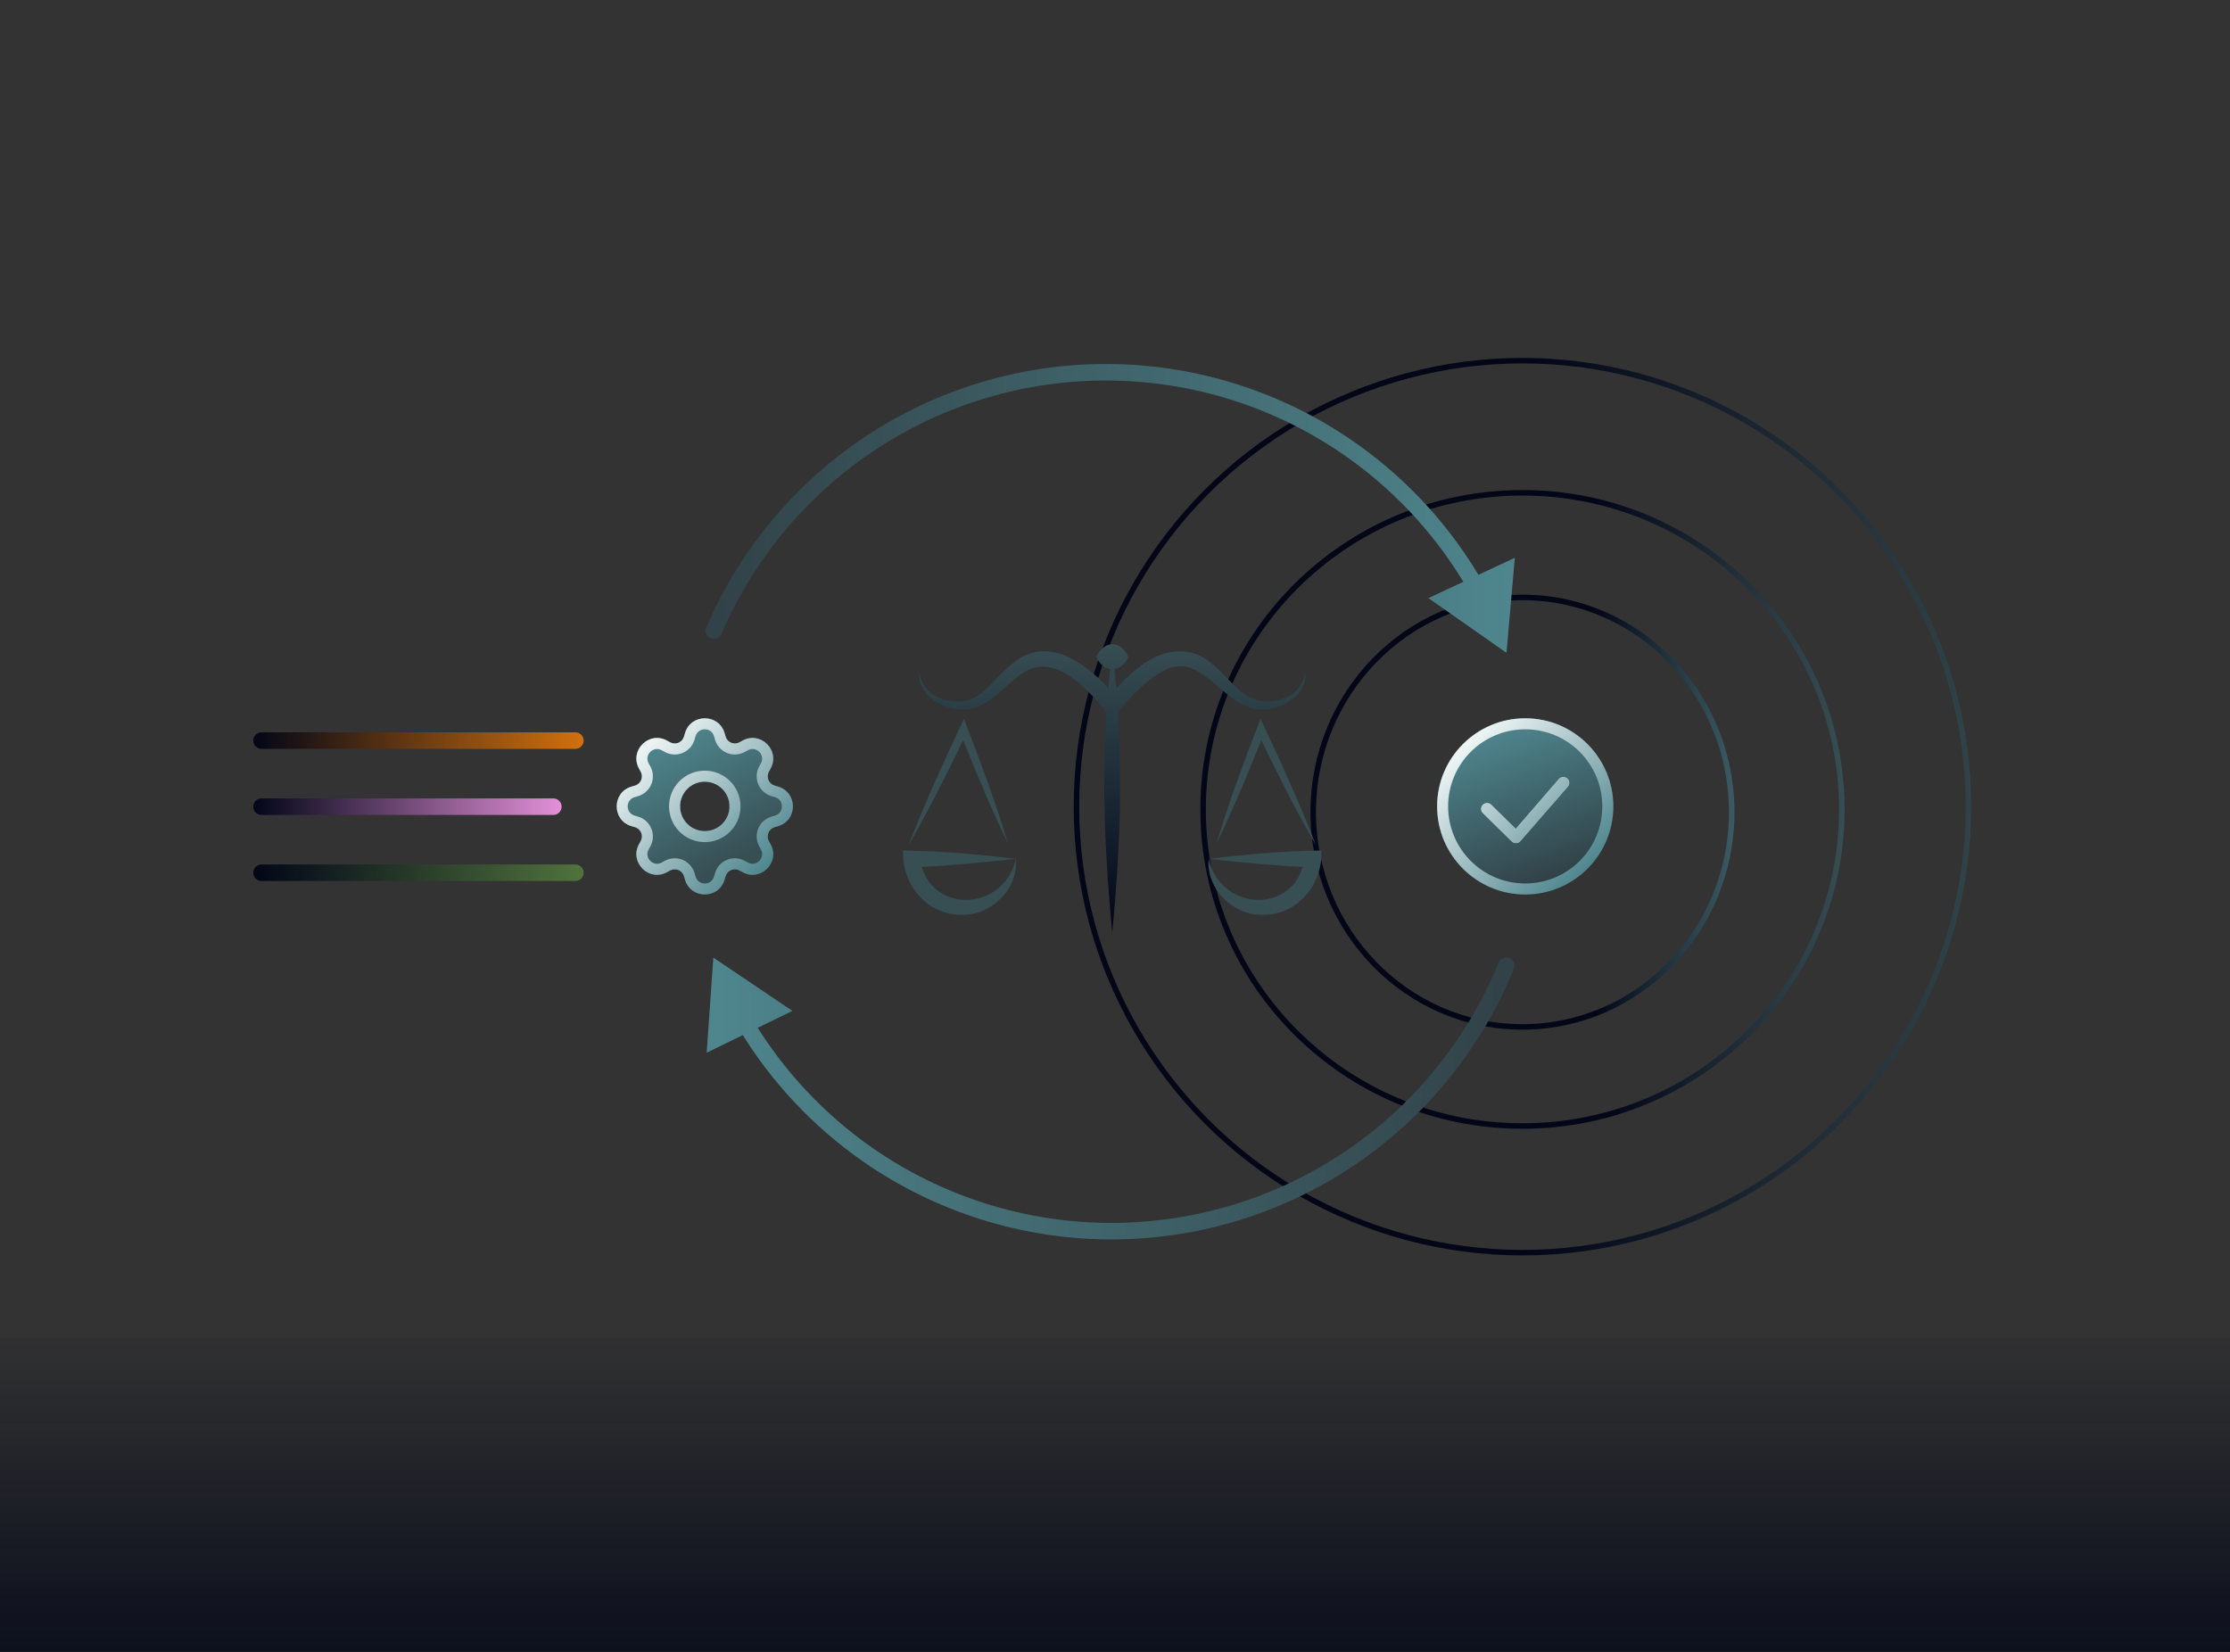 <svg width="405" height="300" viewBox="0 0 405 300" fill="none" xmlns="http://www.w3.org/2000/svg">
<rect x="0" y="0" width="405" height="300" fill="#333333" stroke="none"/>
<g clip-path="url(#clip0_4735_1111)">
<path d="M334.5 147C334.5 178.752 308.537 204.5 276.5 204.5C244.463 204.5 218.5 178.752 218.5 147C218.5 115.248 244.463 89.5 276.5 89.5C308.537 89.5 334.5 115.248 334.5 147Z" stroke="url(#paint0_linear_4735_1111)"/>
<circle cx="276.5" cy="146.5" r="81" stroke="url(#paint1_linear_4735_1111)"/>
<path d="M314.5 147.5C314.5 169.051 297.475 186.5 276.5 186.5C255.525 186.5 238.5 169.051 238.5 147.5C238.5 125.949 255.525 108.5 276.5 108.5C297.475 108.5 314.5 125.949 314.5 147.5Z" stroke="url(#paint2_linear_4735_1111)"/>
<path d="M128 139.959C127.148 139.959 126.303 140.127 125.516 140.453C124.728 140.779 124.012 141.257 123.41 141.86C122.807 142.463 122.328 143.179 122.002 143.966C121.676 144.754 121.508 145.598 121.508 146.451C121.508 147.304 121.676 148.148 122.002 148.936C122.328 149.723 122.807 150.439 123.41 151.042C124.012 151.645 124.728 152.123 125.516 152.449C126.303 152.775 127.148 152.943 128 152.943C129.722 152.943 131.374 152.259 132.591 151.042C133.809 149.824 134.493 148.173 134.493 146.451C134.493 144.729 133.809 143.078 132.591 141.86C131.374 140.643 129.722 139.959 128 139.959ZM123.508 146.451C123.508 145.26 123.981 144.117 124.824 143.274C125.666 142.432 126.809 141.959 128 141.959C129.192 141.959 130.334 142.432 131.177 143.274C132.019 144.117 132.493 145.26 132.493 146.451C132.493 147.642 132.019 148.785 131.177 149.628C130.334 150.47 129.192 150.943 128 150.943C126.809 150.943 125.666 150.47 124.824 149.628C123.981 148.785 123.508 147.642 123.508 146.451Z" fill="url(#paint3_linear_4735_1111)"/>
<path fill-rule="evenodd" clip-rule="evenodd" d="M124.409 133.136C125.463 129.556 130.54 129.556 131.594 133.136L131.782 133.774C131.855 134.024 131.984 134.255 132.158 134.448C132.332 134.642 132.548 134.794 132.788 134.894C133.029 134.994 133.289 135.038 133.549 135.025C133.809 135.011 134.063 134.939 134.292 134.814L134.876 134.496C138.154 132.71 141.744 136.297 139.958 139.577L139.638 140.161C139.514 140.39 139.442 140.643 139.428 140.904C139.414 141.164 139.459 141.424 139.558 141.664C139.658 141.905 139.811 142.12 140.004 142.295C140.198 142.469 140.428 142.597 140.678 142.671L141.316 142.859C144.897 143.913 144.897 148.989 141.316 150.043L140.678 150.231C140.428 150.305 140.198 150.434 140.004 150.608C139.811 150.782 139.658 150.997 139.558 151.238C139.459 151.479 139.414 151.739 139.428 151.999C139.442 152.259 139.514 152.513 139.638 152.742L139.956 153.326C141.744 156.604 138.156 160.194 134.876 158.408L134.292 158.088C134.063 157.963 133.809 157.891 133.549 157.878C133.289 157.864 133.029 157.908 132.788 158.008C132.548 158.108 132.332 158.26 132.158 158.454C131.984 158.648 131.855 158.878 131.782 159.128L131.594 159.766C130.54 163.346 125.463 163.346 124.409 159.766L124.221 159.128C124.148 158.878 124.019 158.648 123.845 158.454C123.671 158.26 123.455 158.108 123.215 158.008C122.974 157.908 122.714 157.864 122.454 157.878C122.194 157.891 121.94 157.963 121.711 158.088L121.127 158.406C117.847 160.194 114.261 156.606 116.045 153.326L116.365 152.742C116.489 152.513 116.561 152.259 116.575 151.999C116.589 151.739 116.544 151.479 116.444 151.238C116.345 150.997 116.192 150.782 115.999 150.608C115.805 150.434 115.575 150.305 115.325 150.231L114.687 150.043C111.106 148.989 111.106 143.913 114.687 142.859L115.325 142.671C115.575 142.597 115.805 142.469 115.999 142.295C116.192 142.12 116.345 141.905 116.444 141.664C116.544 141.424 116.589 141.164 116.575 140.904C116.561 140.643 116.489 140.39 116.365 140.161L116.047 139.577C114.261 136.299 117.847 132.71 121.127 134.494L121.711 134.814C121.94 134.939 122.194 135.011 122.454 135.025C122.714 135.038 122.974 134.994 123.215 134.894C123.455 134.794 123.671 134.642 123.845 134.448C124.019 134.255 124.148 134.024 124.221 133.774L124.409 133.136ZM124.824 143.274C123.981 144.117 123.508 145.26 123.508 146.451C123.508 147.642 123.981 148.785 124.824 149.628C125.666 150.47 126.809 150.943 128 150.943C129.192 150.943 130.334 150.47 131.177 149.628C132.019 148.785 132.493 147.642 132.493 146.451C132.493 145.26 132.019 144.117 131.177 143.274C130.334 142.432 129.192 141.959 128 141.959C126.809 141.959 125.666 142.432 124.824 143.274Z" fill="url(#paint4_linear_4735_1111)"/>
<path d="M128 139.959C127.148 139.959 126.303 140.127 125.516 140.453C124.728 140.779 124.012 141.257 123.41 141.86C122.807 142.463 122.328 143.179 122.002 143.966C121.676 144.754 121.508 145.598 121.508 146.451C121.508 147.304 121.676 148.148 122.002 148.936C122.328 149.723 122.807 150.439 123.41 151.042C124.012 151.645 124.728 152.123 125.516 152.449C126.303 152.775 127.148 152.943 128 152.943C129.722 152.943 131.374 152.259 132.591 151.042C133.809 149.824 134.493 148.173 134.493 146.451C134.493 144.729 133.809 143.078 132.591 141.86C131.374 140.643 129.722 139.959 128 139.959ZM123.508 146.451C123.508 145.26 123.981 144.117 124.824 143.274C125.666 142.432 126.809 141.959 128 141.959C129.192 141.959 130.334 142.432 131.177 143.274C132.019 144.117 132.493 145.26 132.493 146.451C132.493 147.642 132.019 148.785 131.177 149.628C130.334 150.47 129.192 150.943 128 150.943C126.809 150.943 125.666 150.47 124.824 149.628C123.981 148.785 123.508 147.642 123.508 146.451Z" fill="url(#paint5_linear_4735_1111)"/>
<path d="M131.594 133.136C130.54 129.556 125.463 129.556 124.409 133.136L124.221 133.774C124.148 134.024 124.019 134.255 123.845 134.448C123.671 134.642 123.455 134.794 123.215 134.894C122.974 134.994 122.714 135.038 122.454 135.025C122.194 135.011 121.94 134.939 121.711 134.814L121.127 134.494C117.847 132.71 114.261 136.299 116.047 139.577L116.365 140.161C116.489 140.39 116.561 140.643 116.575 140.904C116.589 141.164 116.544 141.424 116.444 141.664C116.345 141.905 116.192 142.12 115.999 142.295C115.805 142.469 115.575 142.597 115.325 142.671L114.687 142.859C111.106 143.913 111.106 148.989 114.687 150.043L115.325 150.231C115.575 150.305 115.805 150.434 115.999 150.608C116.192 150.782 116.345 150.997 116.444 151.238C116.544 151.479 116.589 151.739 116.575 151.999C116.561 152.259 116.489 152.513 116.365 152.742L116.045 153.326C114.261 156.606 117.847 160.194 121.127 158.406L121.711 158.088C121.94 157.963 122.194 157.891 122.454 157.878C122.714 157.864 122.974 157.908 123.215 158.008C123.455 158.108 123.671 158.26 123.845 158.454C124.019 158.648 124.148 158.878 124.221 159.128L124.409 159.766C125.463 163.346 130.54 163.346 131.594 159.766L131.782 159.128C131.855 158.878 131.984 158.648 132.158 158.454C132.332 158.26 132.548 158.108 132.788 158.008C133.029 157.908 133.289 157.864 133.549 157.878C133.809 157.891 134.063 157.963 134.292 158.088L134.876 158.408C138.156 160.194 141.744 156.604 139.956 153.326L139.638 152.742C139.514 152.513 139.442 152.259 139.428 151.999C139.414 151.739 139.459 151.479 139.558 151.238C139.658 150.997 139.811 150.782 140.004 150.608C140.198 150.434 140.428 150.305 140.678 150.231L141.316 150.043C144.897 148.989 144.897 143.913 141.316 142.859L140.678 142.671C140.428 142.597 140.198 142.469 140.004 142.295C139.811 142.12 139.658 141.905 139.558 141.664C139.459 141.424 139.414 141.164 139.428 140.904C139.442 140.643 139.514 140.39 139.638 140.161L139.958 139.577C141.744 136.297 138.154 132.71 134.876 134.496L134.292 134.814C134.063 134.939 133.809 135.011 133.549 135.025C133.289 135.038 133.029 134.994 132.788 134.894C132.548 134.794 132.332 134.642 132.158 134.448C131.984 134.255 131.855 134.024 131.782 133.774L131.594 133.136ZM126.327 133.702C126.819 132.032 129.184 132.032 129.676 133.702L129.864 134.34C130.022 134.877 130.298 135.371 130.671 135.786C131.045 136.202 131.507 136.529 132.024 136.743C132.54 136.956 133.098 137.052 133.656 137.022C134.215 136.992 134.759 136.838 135.25 136.571L135.832 136.251C137.36 135.42 139.032 137.091 138.2 138.621L137.882 139.205C137.615 139.696 137.461 140.24 137.432 140.798C137.402 141.356 137.498 141.914 137.712 142.43C137.926 142.946 138.253 143.408 138.668 143.782C139.084 144.155 139.578 144.431 140.114 144.589L140.75 144.777C142.42 145.269 142.42 147.633 140.75 148.125L140.112 148.313C139.576 148.471 139.082 148.747 138.666 149.121C138.251 149.495 137.924 149.957 137.71 150.474C137.496 150.99 137.401 151.548 137.43 152.106C137.46 152.664 137.615 153.209 137.882 153.7L138.202 154.282C139.032 155.81 137.362 157.482 135.832 156.65L135.25 156.332C134.759 156.064 134.214 155.91 133.656 155.88C133.098 155.851 132.54 155.947 132.023 156.161C131.507 156.375 131.045 156.702 130.671 157.117C130.297 157.533 130.021 158.028 129.864 158.564L129.676 159.2C129.184 160.87 126.819 160.87 126.327 159.2L126.139 158.562C125.981 158.026 125.705 157.532 125.332 157.117C124.958 156.701 124.496 156.375 123.98 156.161C123.464 155.947 122.906 155.851 122.348 155.881C121.79 155.911 121.246 156.065 120.755 156.332L120.171 156.652C118.643 157.482 116.971 155.812 117.803 154.282L118.121 153.7C118.389 153.209 118.543 152.664 118.573 152.106C118.603 151.547 118.508 150.989 118.294 150.472C118.08 149.956 117.753 149.493 117.337 149.119C116.921 148.745 116.427 148.469 115.891 148.311L115.253 148.123C113.583 147.631 113.583 145.267 115.253 144.775L115.891 144.587C116.426 144.429 116.92 144.153 117.335 143.779C117.75 143.406 118.077 142.944 118.291 142.428C118.504 141.912 118.6 141.355 118.571 140.797C118.541 140.24 118.388 139.695 118.121 139.205L117.801 138.621C116.971 137.093 118.641 135.42 120.171 136.253L120.755 136.571C121.246 136.838 121.79 136.992 122.348 137.021C122.906 137.051 123.464 136.955 123.98 136.741C124.496 136.528 124.958 136.201 125.332 135.786C125.705 135.37 125.981 134.876 126.139 134.34L126.327 133.702Z" fill="url(#paint6_linear_4735_1111)"/>
<path d="M128.278 113.947C127.952 114.709 128.304 115.591 129.066 115.917C129.827 116.243 130.709 115.891 131.035 115.129L128.278 113.947ZM159.112 79.806L158.304 78.542L159.112 79.806ZM202.997 67.635L203.038 66.136L202.997 67.635ZM246.133 82.237L247.011 81.02L247.011 81.02L246.133 82.237ZM273.604 118.559L275.114 101.305L259.416 108.624L273.604 118.559ZM131.035 115.129C137.032 101.138 147.096 89.271 159.92 81.07L158.304 78.542C144.973 87.068 134.512 99.403 128.278 113.947L131.035 115.129ZM159.92 81.07C172.745 72.868 187.738 68.71 202.955 69.135L203.038 66.136C187.22 65.694 171.635 70.017 158.304 78.542L159.92 81.07ZM202.955 69.135C218.171 69.56 232.909 74.549 245.256 83.453L247.011 81.02C234.176 71.763 218.856 66.578 203.038 66.136L202.955 69.135ZM245.256 83.453C254 89.76 261.259 97.825 266.601 107.076L269.199 105.576C263.647 95.959 256.101 87.576 247.011 81.02L245.256 83.453Z" fill="url(#paint7_linear_4735_1111)"/>
<path d="M274.936 175.981C275.249 175.214 274.881 174.339 274.114 174.026C273.347 173.713 272.472 174.081 272.159 174.848L274.936 175.981ZM244.703 210.656L245.533 211.905L244.703 210.656ZM201.037 223.59L201.021 225.09L201.037 223.59ZM157.652 209.744L156.796 210.976L156.796 210.976L157.652 209.744ZM129.552 173.907L128.343 191.185L143.911 183.592L129.552 173.907ZM272.159 174.848C266.407 188.942 256.552 200.982 243.873 209.407L245.533 211.905C258.713 203.148 268.957 190.632 274.936 175.981L272.159 174.848ZM243.873 209.407C231.193 217.831 216.275 222.25 201.053 222.09L201.021 225.09C216.845 225.256 232.352 220.662 245.533 211.905L243.873 209.407ZM201.053 222.09C185.831 221.931 171.008 217.2 158.508 208.513L156.796 210.976C169.79 220.007 185.198 224.924 201.021 225.09L201.053 222.09ZM158.508 208.513C149.655 202.359 142.256 194.422 136.754 185.266L134.183 186.811C139.902 196.329 147.593 204.58 156.796 210.976L158.508 208.513Z" fill="url(#paint8_linear_4735_1111)"/>
<path d="M283.162 141.428C283.262 141.33 283.38 141.252 283.511 141.199C283.642 141.145 283.782 141.118 283.924 141.118C284.066 141.118 284.206 141.145 284.337 141.199C284.468 141.252 284.586 141.33 284.685 141.428C285.101 141.836 285.107 142.496 284.7 142.911L276.099 152.78C276.001 152.884 275.883 152.967 275.751 153.026C275.619 153.084 275.476 153.115 275.331 153.118C275.186 153.12 275.042 153.094 274.907 153.041C274.773 152.988 274.652 152.908 274.55 152.808L269.316 147.66C269.115 147.461 269.001 147.192 269.001 146.912C269.001 146.632 269.115 146.364 269.316 146.164C269.416 146.065 269.534 145.987 269.665 145.934C269.796 145.881 269.936 145.853 270.078 145.853C270.22 145.853 270.36 145.881 270.491 145.934C270.622 145.987 270.74 146.065 270.839 146.164L275.279 150.531L283.133 141.459L283.162 141.428Z" fill="url(#paint9_linear_4735_1111)"/>
<path fill-rule="evenodd" clip-rule="evenodd" d="M284.685 141.428C284.586 141.33 284.468 141.252 284.337 141.199C284.206 141.145 284.066 141.118 283.924 141.118C283.782 141.118 283.642 141.145 283.511 141.199C283.38 141.252 283.262 141.33 283.162 141.428L283.133 141.459L275.279 150.531L270.839 146.164C270.74 146.065 270.622 145.987 270.491 145.934C270.36 145.881 270.22 145.853 270.078 145.853C269.936 145.853 269.796 145.881 269.665 145.934C269.534 145.987 269.416 146.065 269.316 146.164C269.115 146.364 269.001 146.632 269.001 146.912C269.001 147.192 269.115 147.461 269.316 147.66L274.55 152.808C274.652 152.908 274.773 152.988 274.907 153.041C275.042 153.094 275.186 153.12 275.331 153.118C275.476 153.115 275.619 153.084 275.751 153.026C275.883 152.967 276.001 152.884 276.099 152.78L284.7 142.911C285.107 142.496 285.101 141.836 284.685 141.428Z" fill="url(#paint10_linear_4735_1111)"/>
<path fill-rule="evenodd" clip-rule="evenodd" d="M277.001 162.451C285.838 162.451 293.001 155.288 293.001 146.451C293.001 137.615 285.838 130.451 277.001 130.451C268.165 130.451 261.001 137.615 261.001 146.451C261.001 155.288 268.165 162.451 277.001 162.451Z" fill="url(#paint11_linear_4735_1111)"/>
<path d="M283.162 141.428C283.262 141.33 283.38 141.252 283.511 141.199C283.642 141.145 283.782 141.118 283.924 141.118C284.066 141.118 284.206 141.145 284.337 141.199C284.468 141.252 284.586 141.33 284.685 141.428C285.101 141.836 285.107 142.496 284.7 142.911L276.099 152.78C276.001 152.884 275.883 152.967 275.751 153.026C275.619 153.084 275.476 153.115 275.331 153.118C275.186 153.12 275.042 153.094 274.907 153.041C274.773 152.988 274.652 152.908 274.55 152.808L269.316 147.66C269.115 147.461 269.001 147.192 269.001 146.912C269.001 146.632 269.115 146.364 269.316 146.164C269.416 146.065 269.534 145.987 269.665 145.934C269.796 145.881 269.936 145.853 270.078 145.853C270.22 145.853 270.36 145.881 270.491 145.934C270.622 145.987 270.74 146.065 270.839 146.164L275.279 150.531L283.133 141.459L283.162 141.428Z" fill="url(#paint12_linear_4735_1111)"/>
<path fill-rule="evenodd" clip-rule="evenodd" d="M284.685 141.428C284.586 141.33 284.468 141.252 284.337 141.199C284.206 141.145 284.066 141.118 283.924 141.118C283.782 141.118 283.642 141.145 283.511 141.199C283.38 141.252 283.262 141.33 283.162 141.428L283.133 141.459L275.279 150.531L270.839 146.164C270.74 146.065 270.622 145.987 270.491 145.934C270.36 145.881 270.22 145.853 270.078 145.853C269.936 145.853 269.796 145.881 269.665 145.934C269.534 145.987 269.416 146.065 269.316 146.164C269.115 146.364 269.001 146.632 269.001 146.912C269.001 147.192 269.115 147.461 269.316 147.66L274.55 152.808C274.652 152.908 274.773 152.988 274.907 153.041C275.042 153.094 275.186 153.12 275.331 153.118C275.476 153.115 275.619 153.084 275.751 153.026C275.883 152.967 276.001 152.884 276.099 152.78L284.7 142.911C285.107 142.496 285.101 141.836 284.685 141.428Z" fill="url(#paint13_linear_4735_1111)"/>
<path fill-rule="evenodd" clip-rule="evenodd" d="M277.001 160.451C284.733 160.451 291.001 154.183 291.001 146.451C291.001 138.719 284.733 132.451 277.001 132.451C269.269 132.451 263.001 138.719 263.001 146.451C263.001 154.183 269.269 160.451 277.001 160.451ZM277.001 162.451C285.838 162.451 293.001 155.288 293.001 146.451C293.001 137.615 285.838 130.451 277.001 130.451C268.165 130.451 261.001 137.615 261.001 146.451C261.001 155.288 268.165 162.451 277.001 162.451Z" fill="url(#paint14_linear_4735_1111)"/>
<path d="M46 134.5C46 133.672 46.672 133 47.5 133H104.5C105.328 133 106 133.672 106 134.5C106 135.328 105.328 136 104.5 136H47.5C46.672 136 46 135.328 46 134.5Z" fill="url(#paint15_linear_4735_1111)"/>
<path d="M46 146.5C46 145.672 46.672 145 47.5 145H100.5C101.328 145 102 145.672 102 146.5C102 147.328 101.328 148 100.5 148H47.5C46.672 148 46 147.328 46 146.5Z" fill="url(#paint16_linear_4735_1111)"/>
<path d="M46 158.5C46 157.672 46.672 157 47.5 157H104.5C105.328 157 106 157.672 106 158.5C106 159.328 105.328 160 104.5 160H47.5C46.672 160 46 159.328 46 158.5Z" fill="url(#paint17_linear_4735_1111)"/>
<path d="M175.07 130.558C171.542 137.995 167.983 145.772 165.025 153.472C168.537 147.368 171.85 140.799 174.931 134.416C177.442 140.706 180.061 146.965 183.019 153.069C180.739 145.431 177.935 137.979 175.07 130.558Z" fill="#374E53"/>
<path d="M220.98 153.069C223.907 147.074 226.603 140.659 229.068 134.416C232.18 140.861 235.4 147.259 238.974 153.472C235.97 145.679 232.488 138.103 228.929 130.558C226.079 137.871 223.229 145.524 220.98 153.069Z" fill="#374E53"/>
<path d="M167.413 157.438C172.635 157.237 179.676 156.478 184.483 155.997C178.012 155.161 170.756 154.541 164.008 154.479C163.777 160.847 168.553 166.393 175.039 166.145C180.292 166.068 185.022 161.218 184.483 156.013C182.403 165.231 169.924 166.006 167.413 157.438Z" fill="#374E53"/>
<path d="M219.516 155.997C224.292 156.478 231.379 157.237 236.586 157.438C234.075 166.006 221.596 165.247 219.516 155.997C218.977 161.203 223.707 166.068 228.96 166.13C235.446 166.393 240.237 160.831 239.991 154.464C233.243 154.541 225.987 155.161 219.516 155.997Z" fill="#374E53"/>
<path d="M202 169.352C203.279 156.044 203.925 142.643 203.016 129.303C205.327 126.561 207.884 123.772 210.796 122.13C218.284 117.405 222.012 128.9 229.114 128.869C232.827 128.885 237.264 126.391 237.033 122.239C236.509 126.112 232.58 127.692 229.114 127.351C223.691 126.453 221.503 119.217 215.587 118.381C210.303 117.668 206.113 121.402 202.723 125.027C202.631 123.865 202.492 122.703 202.384 121.526C203.355 121.371 204.295 120.658 204.926 119.295C203.509 116.227 200.52 116.243 199.088 119.295C199.719 120.643 200.659 121.371 201.63 121.526C201.522 122.672 201.383 123.803 201.291 124.95C196.391 119.713 189.351 115.019 183.05 121.247C180.4 123.416 178.366 126.964 174.885 127.336C171.418 127.676 167.505 126.096 166.966 122.223C166.719 126.391 171.187 128.885 174.885 128.869C179.044 128.931 181.663 125.291 184.575 123.122C190.707 117.684 196.761 124.284 200.967 129.303C200.074 142.643 200.706 156.044 202 169.352Z" fill="url(#paint18_linear_4735_1111)"/>
<rect y="243" width="405" height="188" fill="url(#paint19_linear_4735_1111)"/>
</g>
<defs>
<linearGradient id="paint0_linear_4735_1111" x1="335" y1="146.183" x2="291" y2="147" gradientUnits="userSpaceOnUse">
<stop stop-color="#374E53"/>
<stop offset="1" stop-color="#020617"/>
</linearGradient>
<linearGradient id="paint1_linear_4735_1111" x1="358" y1="145.352" x2="277.681" y2="145.352" gradientUnits="userSpaceOnUse">
<stop stop-color="#314248"/>
<stop offset="1" stop-color="#020617"/>
</linearGradient>
<linearGradient id="paint2_linear_4735_1111" x1="315" y1="146.944" x2="289.5" y2="147" gradientUnits="userSpaceOnUse">
<stop stop-color="#3B5B63"/>
<stop offset="1" stop-color="#020617"/>
</linearGradient>
<linearGradient id="paint3_linear_4735_1111" x1="120.5" y1="134" x2="132.5" y2="157" gradientUnits="userSpaceOnUse">
<stop stop-color="#4F868E"/>
<stop offset="1" stop-color="#374E53"/>
</linearGradient>
<linearGradient id="paint4_linear_4735_1111" x1="120.5" y1="134" x2="132.5" y2="157" gradientUnits="userSpaceOnUse">
<stop stop-color="#4F868E"/>
<stop offset="1" stop-color="#374E53"/>
</linearGradient>
<linearGradient id="paint5_linear_4735_1111" x1="116.668" y1="134.451" x2="139.335" y2="157.785" gradientUnits="userSpaceOnUse">
<stop stop-color="#F3F8F8"/>
<stop offset="1" stop-color="#4F868E"/>
</linearGradient>
<linearGradient id="paint6_linear_4735_1111" x1="116.668" y1="134.451" x2="139.335" y2="157.785" gradientUnits="userSpaceOnUse">
<stop stop-color="#F3F8F8"/>
<stop offset="1" stop-color="#4F868E"/>
</linearGradient>
<linearGradient id="paint7_linear_4735_1111" x1="129.31" y1="119.597" x2="275.019" y2="119.597" gradientUnits="userSpaceOnUse">
<stop stop-color="#314248"/>
<stop offset="1" stop-color="#4F868E"/>
</linearGradient>
<linearGradient id="paint8_linear_4735_1111" x1="273.671" y1="173.135" x2="128.981" y2="173.135" gradientUnits="userSpaceOnUse">
<stop stop-color="#314248"/>
<stop offset="1" stop-color="#4F868E"/>
</linearGradient>
<linearGradient id="paint9_linear_4735_1111" x1="271" y1="132.5" x2="281.5" y2="159.5" gradientUnits="userSpaceOnUse">
<stop stop-color="#4F868E"/>
<stop offset="1" stop-color="#314248"/>
</linearGradient>
<linearGradient id="paint10_linear_4735_1111" x1="271" y1="132.5" x2="281.5" y2="159.5" gradientUnits="userSpaceOnUse">
<stop stop-color="#4F868E"/>
<stop offset="1" stop-color="#314248"/>
</linearGradient>
<linearGradient id="paint11_linear_4735_1111" x1="271" y1="132.5" x2="281.5" y2="159.5" gradientUnits="userSpaceOnUse">
<stop stop-color="#4F868E"/>
<stop offset="1" stop-color="#314248"/>
</linearGradient>
<linearGradient id="paint12_linear_4735_1111" x1="265.668" y1="134.451" x2="288.335" y2="157.785" gradientUnits="userSpaceOnUse">
<stop stop-color="#F3F8F8"/>
<stop offset="1" stop-color="#4F868E"/>
</linearGradient>
<linearGradient id="paint13_linear_4735_1111" x1="265.668" y1="134.451" x2="288.335" y2="157.785" gradientUnits="userSpaceOnUse">
<stop stop-color="#F3F8F8"/>
<stop offset="1" stop-color="#4F868E"/>
</linearGradient>
<linearGradient id="paint14_linear_4735_1111" x1="265.668" y1="134.451" x2="288.335" y2="157.785" gradientUnits="userSpaceOnUse">
<stop stop-color="#F3F8F8"/>
<stop offset="1" stop-color="#4F868E"/>
</linearGradient>
<linearGradient id="paint15_linear_4735_1111" x1="46" y1="134.5" x2="106" y2="134.5" gradientUnits="userSpaceOnUse">
<stop stop-color="#020617"/>
<stop offset="1" stop-color="#D2710D"/>
</linearGradient>
<linearGradient id="paint16_linear_4735_1111" x1="46" y1="146.5" x2="102" y2="146.5" gradientUnits="userSpaceOnUse">
<stop stop-color="#020617"/>
<stop offset="1" stop-color="#E290D8"/>
</linearGradient>
<linearGradient id="paint17_linear_4735_1111" x1="46" y1="158.5" x2="106" y2="158.5" gradientUnits="userSpaceOnUse">
<stop stop-color="#020617"/>
<stop offset="1" stop-color="#50733D"/>
</linearGradient>
<linearGradient id="paint18_linear_4735_1111" x1="201.999" y1="117" x2="201.999" y2="169.352" gradientUnits="userSpaceOnUse">
<stop stop-color="#374E53"/>
<stop offset="1" stop-color="#020617"/>
</linearGradient>
<linearGradient id="paint19_linear_4735_1111" x1="202.5" y1="243" x2="202.5" y2="316.565" gradientUnits="userSpaceOnUse">
<stop stop-color="#020617" stop-opacity="0.05"/>
<stop offset="1" stop-color="#020617"/>
</linearGradient>
<clipPath id="clip0_4735_1111">
<rect width="405" height="420" fill="white" transform="translate(0 1)"/>
</clipPath>
</defs>
</svg>
